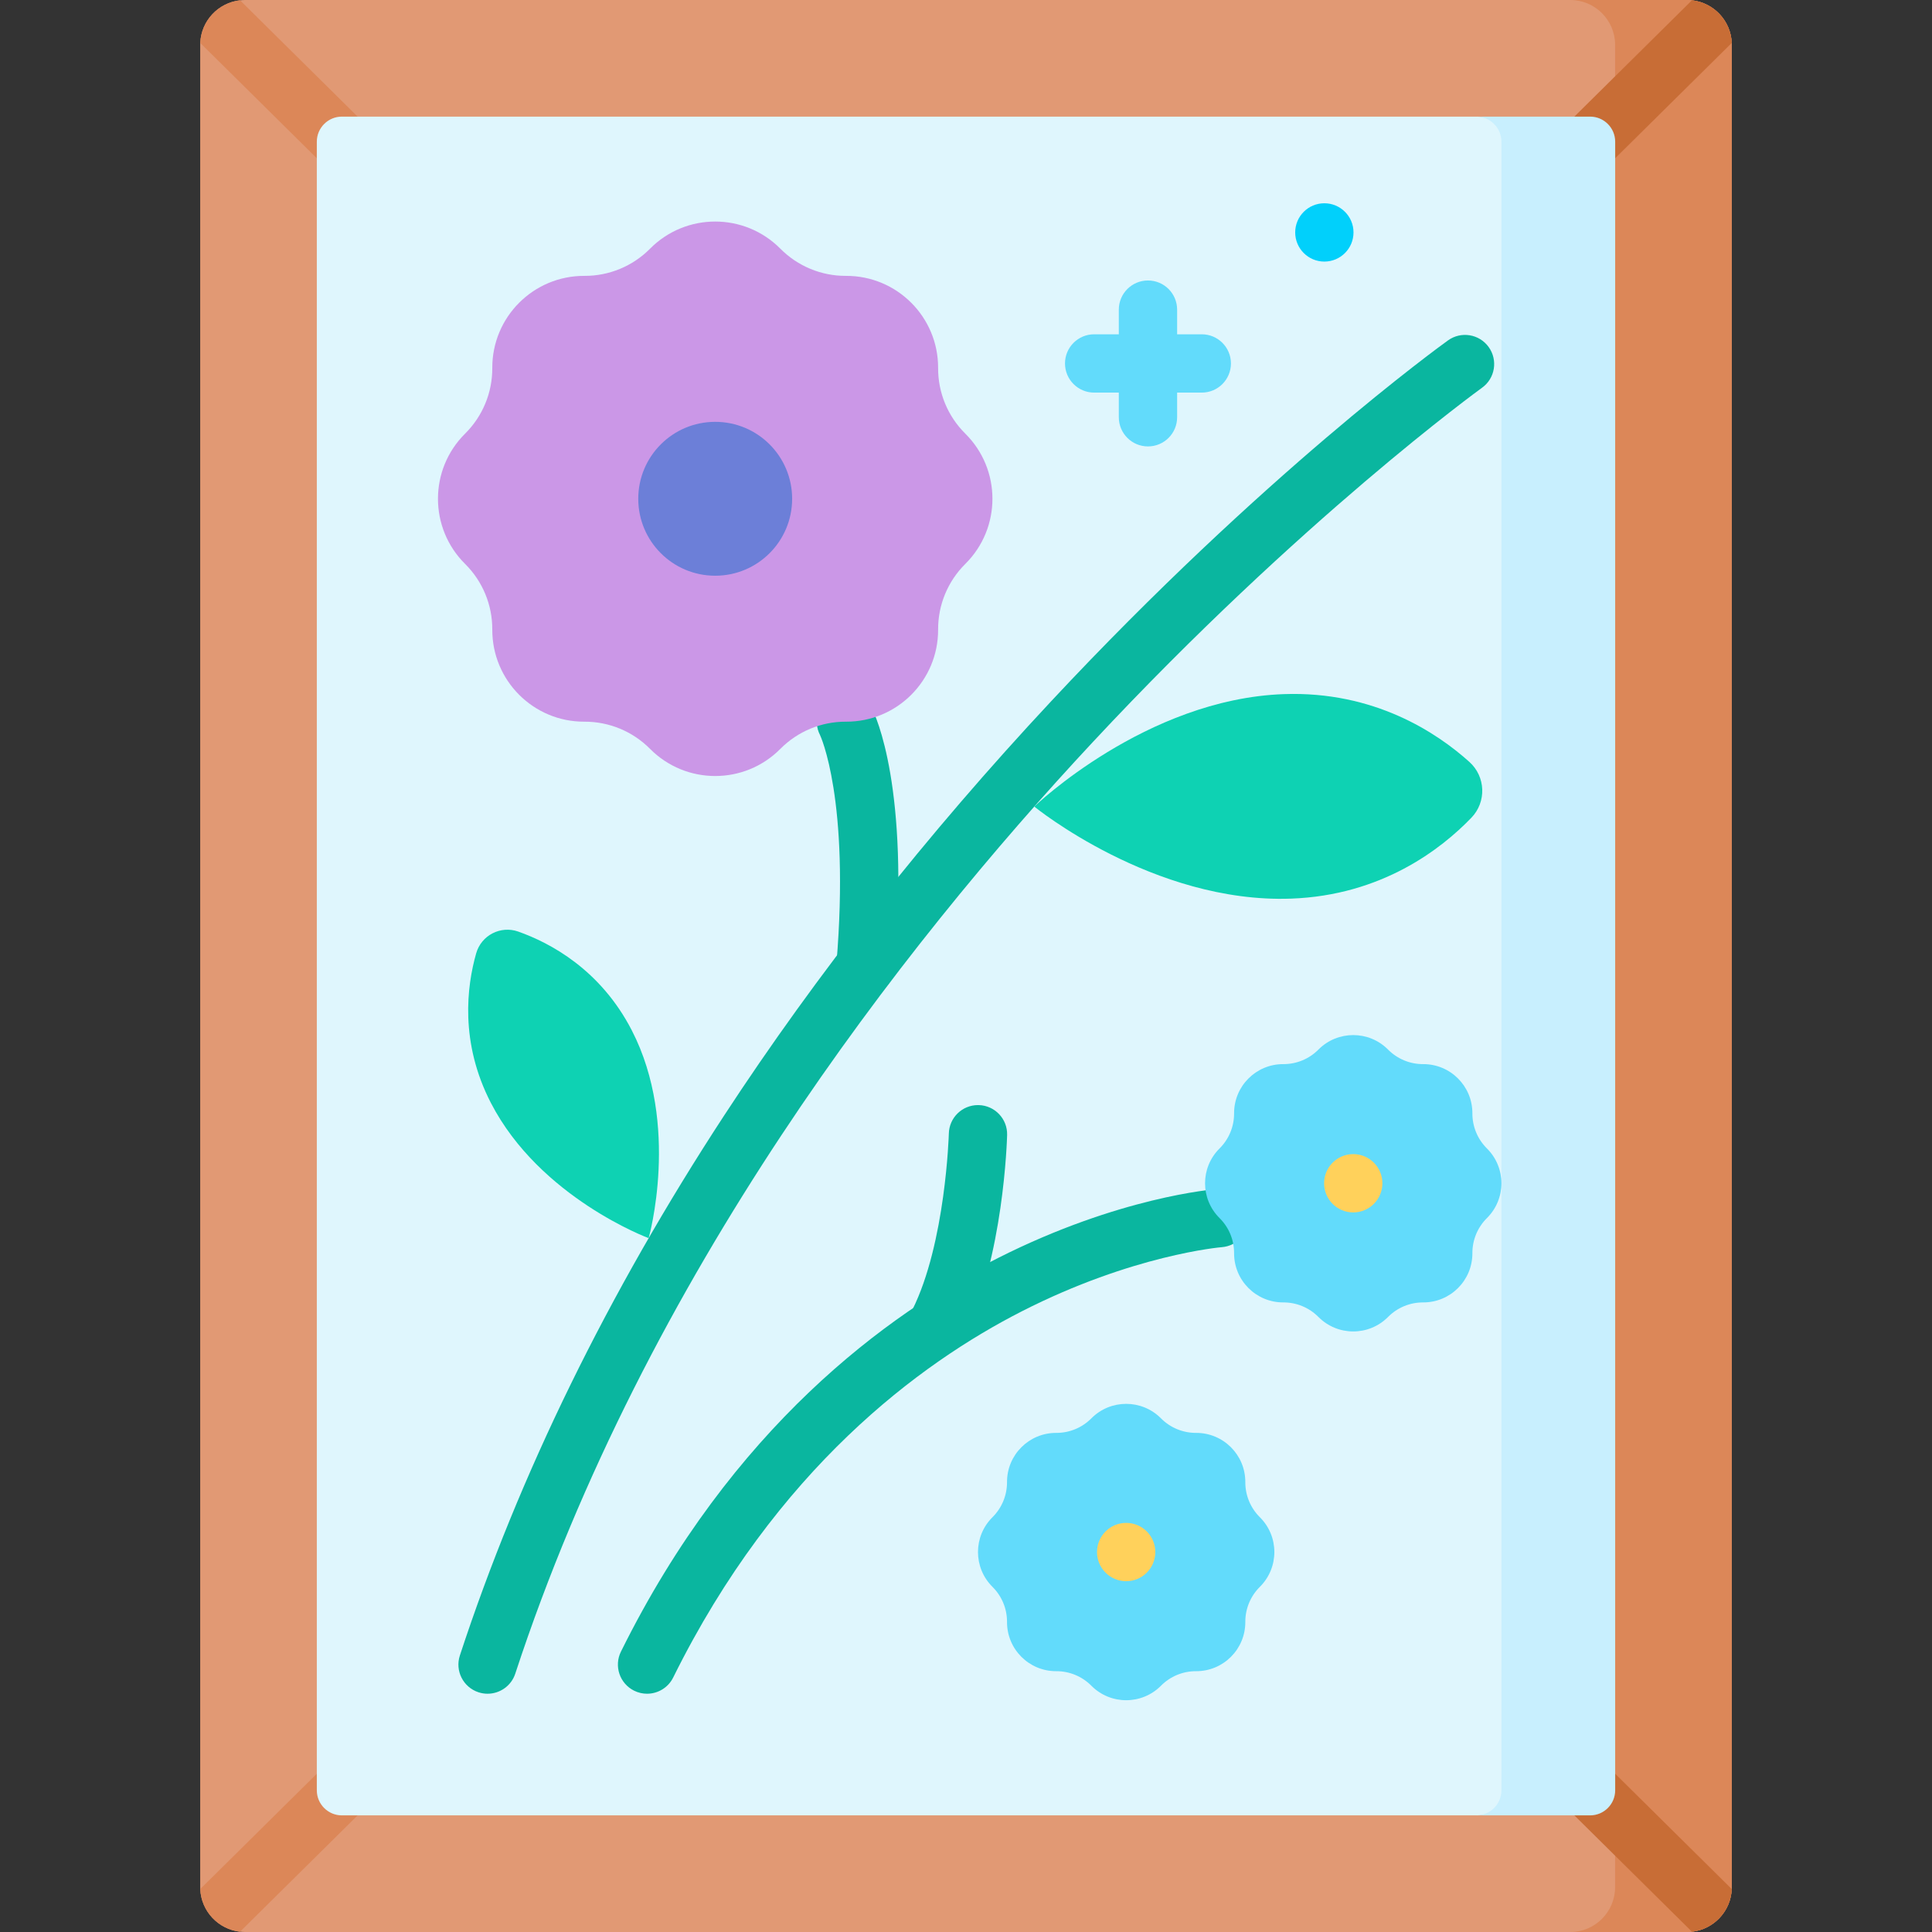 <svg id="Capa_1" enable-background="new 0 0 512 512" height="512" viewBox="0 0 512 512" width="512" xmlns="http://www.w3.org/2000/svg"><rect x="0" y="0" width="512" height="512" fill="#333333" stroke="none"/><g><path d="m458.946 11.899v488.203c0 .175 0 .35-.01.525-.258 5.882-4.78 10.652-10.549 11.301-.443.052-.886.072-1.339.072h-382.095c-.453 0-.896-.021-1.339-.072-5.769-.649-10.292-5.419-10.549-11.301-.01-.175-.01-.35-.01-.525v-488.203c0-.175 0-.35.01-.525.258-5.882 4.78-10.652 10.549-11.301.443-.052.886-.073 1.339-.073h382.094c.453 0 .896.021 1.339.072 5.769.649 10.292 5.419 10.549 11.301.011.175.011.35.011.526z" fill="#e19974"/><path d="m447.052 0h-30.927c6.569 0 11.894 5.325 11.894 11.894v488.213c0 6.569-5.325 11.894-11.894 11.894h30.927c6.569 0 11.894-5.325 11.894-11.894v-488.213c0-6.569-5.325-11.894-11.894-11.894z" fill="#dc8758"/><g><g><g><path d="m458.935 11.373-40.569 40.136c-1.504 1.473-3.461 2.215-5.419 2.215-1.999 0-3.997-.773-5.511-2.318-2.988-3.039-2.946-7.932.103-10.92l40.847-40.414c5.769.649 10.292 5.419 10.549 11.301z" fill="#c86d36"/></g><g><path d="m104.563 51.406c-1.514 1.545-3.513 2.318-5.511 2.318-1.957 0-3.915-.742-5.419-2.215l-40.568-40.136c.258-5.882 4.78-10.652 10.549-11.301l40.847 40.414c3.049 2.988 3.09 7.881.102 10.92z" fill="#dc8758"/></g></g><g><g><path d="m458.935 500.627c-.258 5.882-4.78 10.652-10.549 11.301l-40.847-40.414c-3.049-2.987-3.091-7.881-.103-10.92 1.514-1.545 3.513-2.318 5.511-2.318 1.957 0 3.915.742 5.419 2.215z" fill="#c86d36"/></g><g><path d="m104.46 471.514-40.847 40.414c-5.769-.649-10.292-5.419-10.549-11.301l40.569-40.136c1.504-1.473 3.461-2.215 5.419-2.215 1.999 0 3.997.773 5.511 2.318 2.988 3.039 2.947 7.932-.103 10.92z" fill="#dc8758"/></g></g></g><path d="m83.96 474.442v-436.884c0-3.674 2.978-6.652 6.652-6.652h300.63c3.674 0 22.107 2.978 22.107 6.652v436.885c0 3.674-18.433 6.652-22.107 6.652h-300.63c-3.674 0-6.652-2.979-6.652-6.653z" fill="#dff6fd"/><path d="m428.04 37.56v436.88c0 3.678-2.977 6.655-6.655 6.655h-30.143c3.667 0 6.655-2.977 6.655-6.655v-436.88c0-3.678-2.987-6.655-6.655-6.655h30.143c3.678 0 6.655 2.978 6.655 6.655z" fill="#c8effe"/><g><path d="m129.212 448.857c-.798 0-1.61-.125-2.41-.387-4.054-1.33-6.263-5.695-4.933-9.749 15.714-47.902 39.273-96.042 70.023-143.083 24.546-37.549 53.708-74.493 86.677-109.804 56.135-60.126 103.188-94.201 105.164-95.622 3.463-2.494 8.291-1.704 10.783 1.759 2.492 3.464 1.705 8.292-1.758 10.785-.474.341-48.014 34.794-103.145 93.892-50.712 54.361-118.431 141.322-153.061 246.889-1.068 3.255-4.092 5.32-7.34 5.32z" fill="#0ab69f"/></g><g><path d="m171.473 448.857c-1.151 0-2.32-.259-3.422-.804-3.824-1.893-5.39-6.528-3.497-10.352 29.376-59.341 70.562-89.484 99.941-104.322 32.058-16.191 57.086-18.197 58.136-18.275 4.244-.317 7.96 2.881 8.274 7.137.314 4.25-2.874 7.952-7.123 8.273-.344.028-23.623 2.02-52.986 16.997-27.067 13.806-65.068 41.849-92.392 97.045-1.349 2.723-4.086 4.301-6.931 4.301z" fill="#0ab69f"/></g><g><path d="m248.694 358.285c-1.159 0-2.337-.263-3.445-.816-3.818-1.905-5.368-6.545-3.462-10.363 8.813-17.655 9.658-46.435 9.665-46.723.109-4.197 3.546-7.525 7.72-7.525.068 0 .136.001.205.003 4.266.111 7.634 3.658 7.522 7.925-.034 1.318-.958 32.531-11.287 53.222-1.352 2.709-4.082 4.277-6.918 4.277z" fill="#0ab69f"/></g><g><path d="m229.376 263.726c-.214 0-.43-.008-.647-.026-4.253-.353-7.414-4.087-7.061-8.339 3.617-43.625-4.277-60.42-4.358-60.576-1.949-3.797-.452-8.454 3.345-10.402 3.794-1.949 8.452-.453 10.402 3.344 1.033 2.013 9.98 21.045 6.011 68.912-.335 4.035-3.714 7.087-7.692 7.087z" fill="#0ab69f"/></g><path d="m206.807 65.91c4.593 4.633 10.854 7.226 17.377 7.198 13.514-.059 24.484 10.911 24.425 24.425-.028 6.523 2.565 12.784 7.198 17.377 9.597 9.514 9.597 25.028 0 34.543-4.633 4.593-7.226 10.854-7.198 17.377.059 13.514-10.911 24.484-24.425 24.425-6.523-.028-12.784 2.565-17.377 7.198-9.514 9.597-25.028 9.597-34.543 0-4.593-4.633-10.854-7.226-17.377-7.198-13.514.059-24.484-10.911-24.425-24.425.028-6.523-2.565-12.784-7.198-17.377-9.597-9.514-9.597-25.028 0-34.543 4.633-4.593 7.226-10.854 7.198-17.377-.059-13.514 10.911-24.484 24.425-24.425 6.523.028 12.784-2.565 17.377-7.198 9.514-9.597 25.028-9.597 34.543 0z" fill="#cb97e7"/><path d="m307.678 375.883c2.455 2.476 5.801 3.862 9.288 3.847 7.223-.031 13.087 5.832 13.056 13.056-.015 3.487 1.371 6.833 3.847 9.288 5.13 5.086 5.13 13.378 0 18.464-2.476 2.455-3.862 5.801-3.847 9.288.031 7.223-5.832 13.087-13.056 13.056-3.487-.015-6.833 1.371-9.288 3.847-5.086 5.13-13.378 5.13-18.464 0-2.455-2.476-5.801-3.862-9.288-3.847-7.223.031-13.087-5.832-13.056-13.056.015-3.487-1.371-6.833-3.847-9.288-5.13-5.086-5.13-13.378 0-18.464 2.476-2.455 3.862-5.801 3.847-9.288-.031-7.223 5.832-13.087 13.056-13.056 3.487.015 6.833-1.371 9.288-3.847 5.086-5.13 13.379-5.13 18.464 0z" fill="#62dbfb"/><path d="m367.854 278.155c2.455 2.476 5.801 3.862 9.288 3.847 7.223-.031 13.087 5.832 13.056 13.056-.015 3.487 1.371 6.833 3.847 9.288 5.13 5.086 5.13 13.378 0 18.464-2.476 2.455-3.862 5.801-3.847 9.288.031 7.223-5.832 13.087-13.056 13.056-3.487-.015-6.833 1.371-9.288 3.847-5.086 5.13-13.378 5.13-18.464 0-2.455-2.476-5.801-3.862-9.288-3.847-7.223.031-13.087-5.832-13.056-13.056.015-3.487-1.371-6.833-3.847-9.288-5.13-5.086-5.13-13.378 0-18.464 2.476-2.455 3.862-5.801 3.847-9.288-.031-7.223 5.832-13.087 13.056-13.056 3.487.015 6.833-1.371 9.288-3.847 5.086-5.129 13.378-5.129 18.464 0z" fill="#62dbfb"/><circle cx="189.535" cy="132.182" fill="#6c7fd8" r="20.39"/><path d="m137.348 246.879c-4.686-1.658-9.793.979-11.155 5.759-2.476 8.693-4.389 23.594 3.895 39.64 12.994 25.168 41.813 35.845 41.813 35.845s8.503-29.946-4.491-55.114c-8.284-16.046-21.541-23.114-30.062-26.13z" fill="#0ed2b3"/><path d="m389.409 201.924c4.325 3.893 4.564 10.587.528 14.779-8.01 8.32-23.794 20.585-47.794 21.443-36.548 1.307-68.051-24.397-68.051-24.397s29.566-28.493 66.114-29.8c23.999-.858 40.619 10.248 49.203 17.975z" fill="#0ed2b3"/><g><path d="m318.485 88.592h-6.534v-6.535c0-4.268-3.459-7.726-7.726-7.726s-7.726 3.459-7.726 7.726v6.535h-6.535c-4.268 0-7.726 3.459-7.726 7.726 0 4.268 3.459 7.726 7.726 7.726h6.535v6.534c0 4.268 3.459 7.726 7.726 7.726s7.726-3.459 7.726-7.726v-6.534h6.534c4.268 0 7.726-3.459 7.726-7.726 0-4.268-3.458-7.726-7.726-7.726z" fill="#62dbfb"/></g><circle cx="350.967" cy="61.595" fill="#01d0fb" r="7.726"/><g fill="#ffd15b"><circle cx="358.622" cy="313.578" r="7.726"/><circle cx="298.444" cy="411.309" r="7.726"/></g></g></svg>